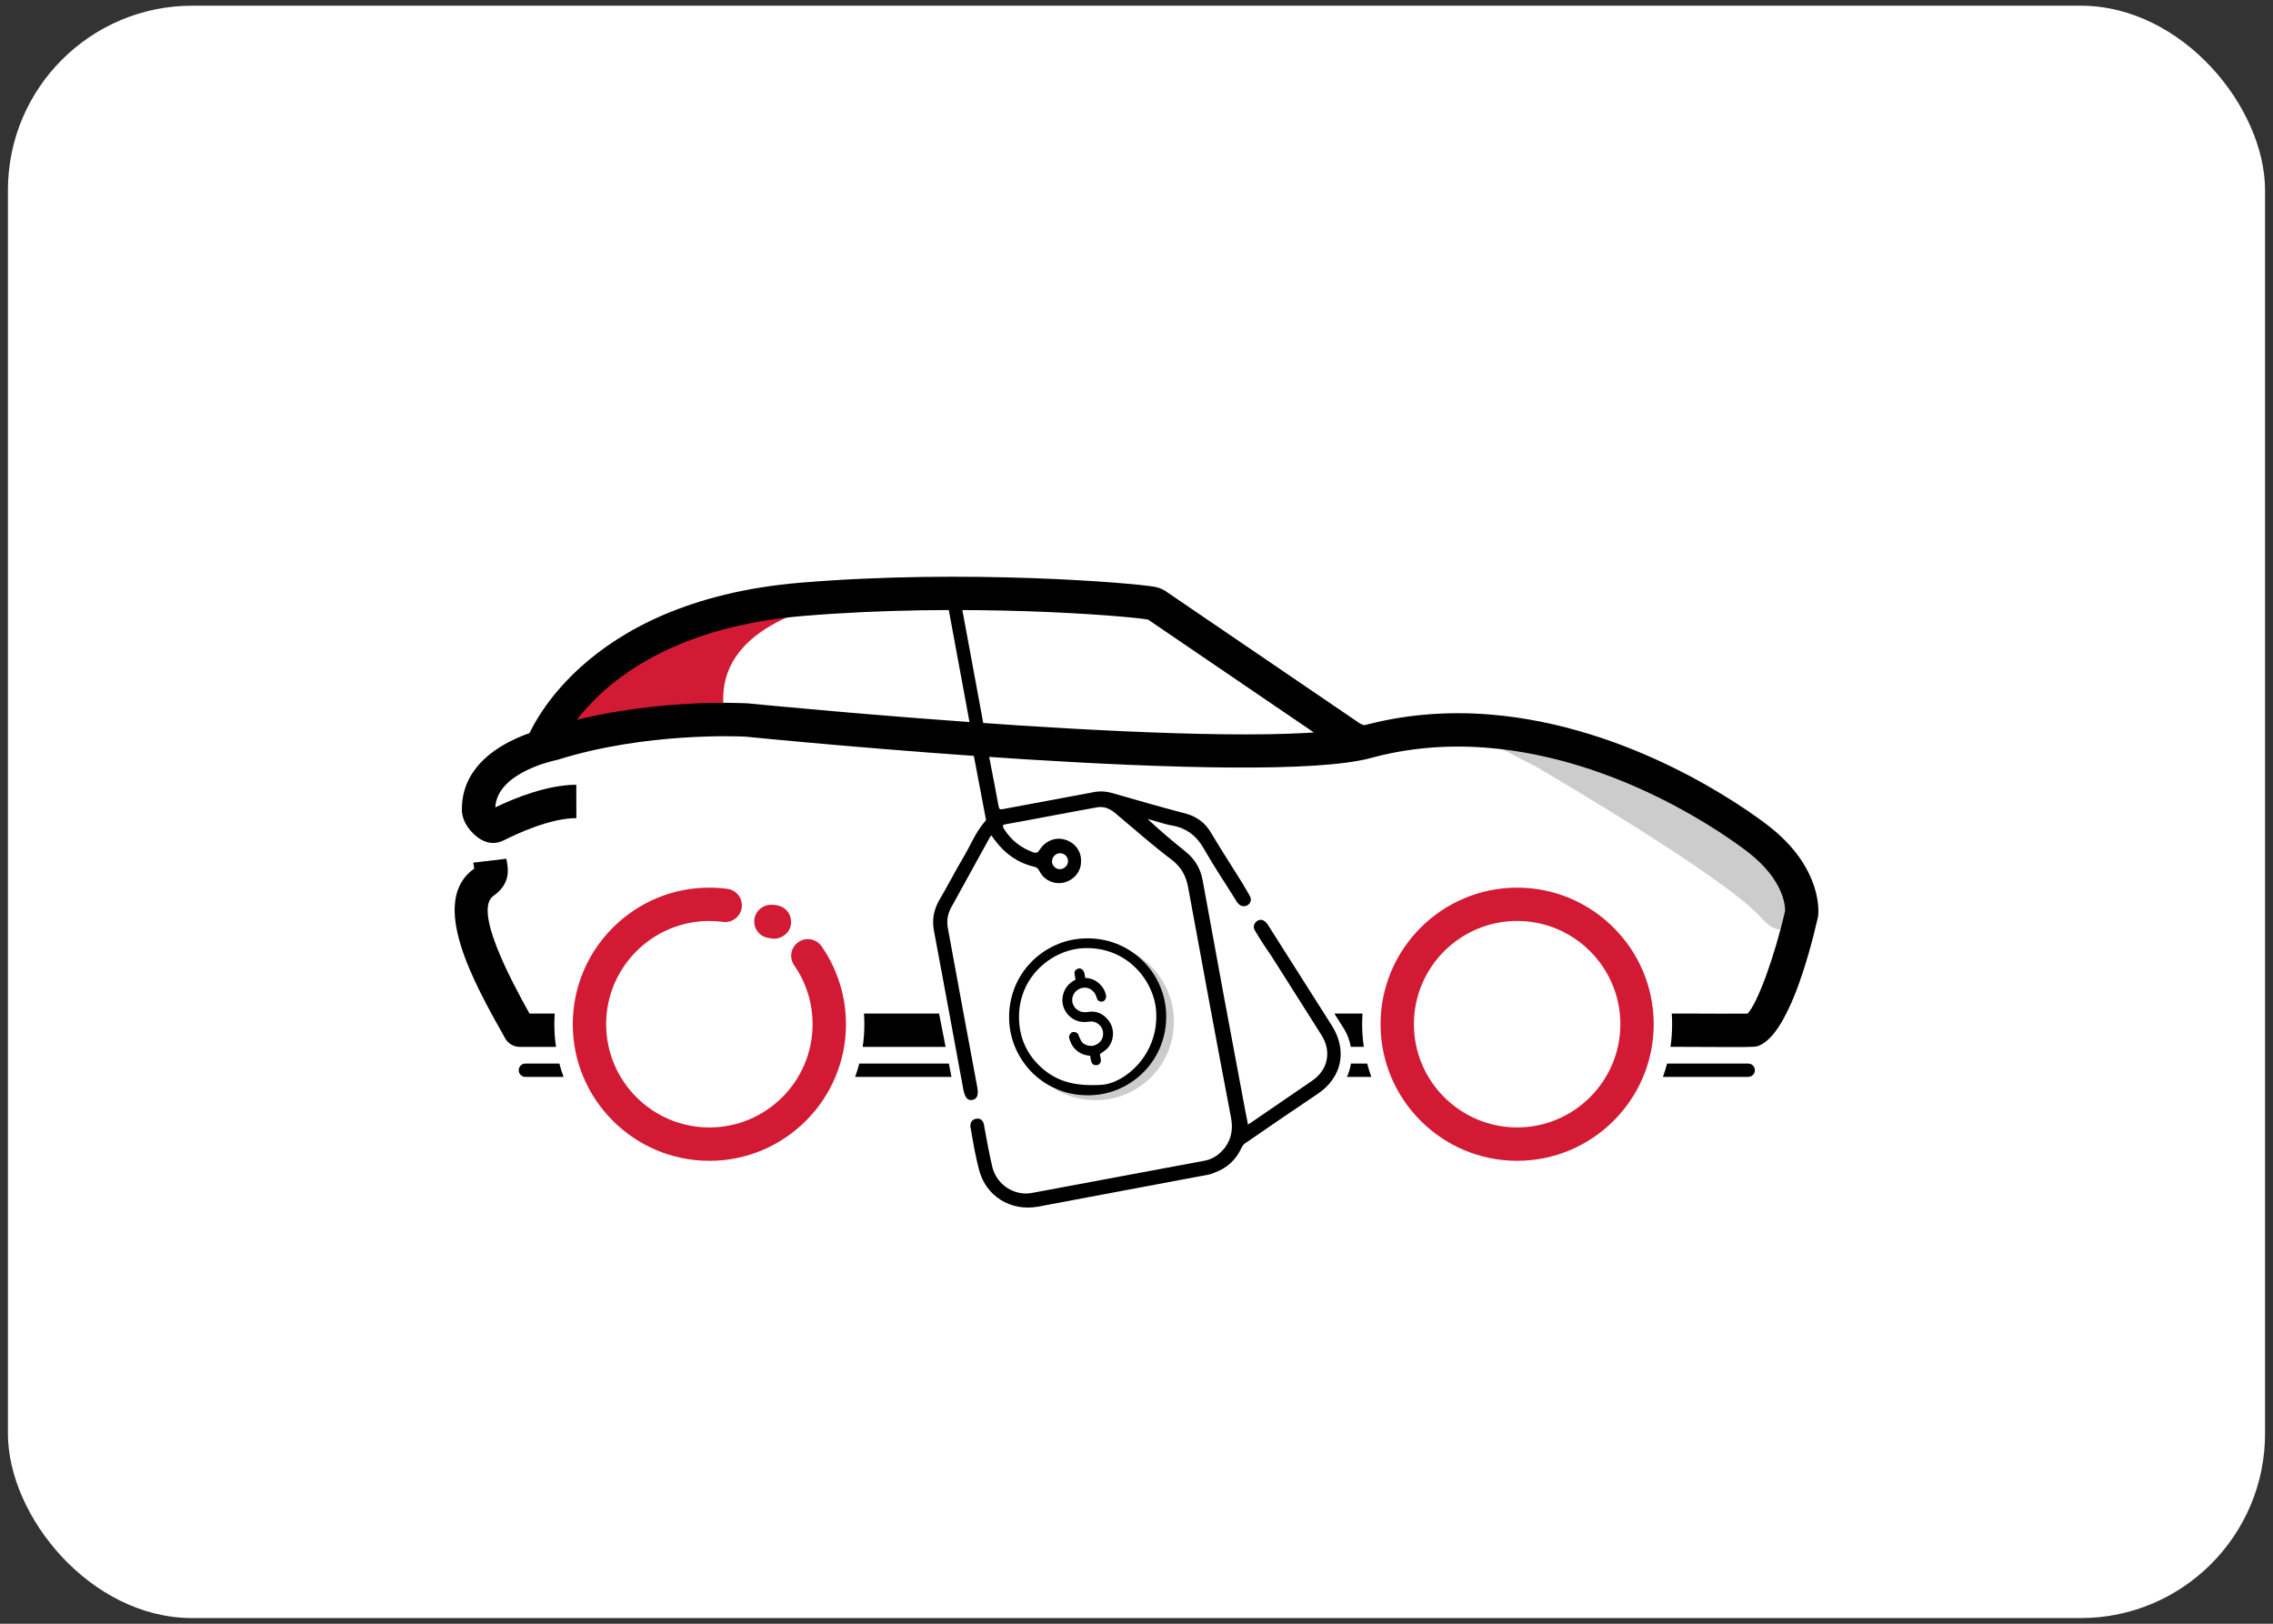 <svg xmlns="http://www.w3.org/2000/svg" id="Layer_1" data-name="Layer 1" viewBox="0 0 700 500"><rect x="0" y="0" width="700" height="500" fill="#333333" stroke="none"/><defs><style> .cls-1 { fill: #fff; } .cls-2 { fill: #d21a34; } .cls-3 { fill: #ccc; } </style></defs><rect class="cls-1" x="2.44" y="1.75" width="695.11" height="496.51" rx="56.8" ry="56.8"></rect><g><path class="cls-2" d="M316.75,180.76s-98.37-6.56-93.88,37.26l-48.54,6.18s-1.22-56.97,142.42-43.44Z"></path><path class="cls-3" d="M472.8,235.94s58.37,33.95,69.45,46.53c11.08,12.58,12.62-10.69,12.62-10.69,0,0-9.11-25.3-78.96-44.4,0,0-56.55-18.27-3.11,8.56Z"></path><path d="M170.72,315.38c0-1.1,.04-2.2,.11-3.28h-7.77c-5.97-10.69-17.25-31.92-11.1-36.24,5.36-3.74,4.53-8.34,4.13-10.55-.05-.28-.1-.57-.14-.88l-10.2,1.21c.06,.51,.14,1.01,.24,1.49,.02,.11,.04,.23,.06,.35-14.29,10.06,.05,35.46,9.54,52.28,.91,1.61,2.63,2.61,4.48,2.61h11.16c-.34-2.28-.51-4.62-.51-6.99Zm248.77,0c0-1.1,.04-2.2,.12-3.28h-8.68l2.82,4.45c1.16,1.83,1.9,3.8,2.25,5.81h4c-.33-2.28-.51-4.61-.51-6.98Zm-153.42-3.28c.08,1.08,.12,2.18,.12,3.28,0,2.37-.18,4.71-.51,6.99h25.53l-2.01-10.27h-23.13Zm278.36-57.95c-6.65-5.11-42.02-30.75-85.99-34.16-13.46-1.05-26.54,.13-38.86,3.49-32.06,8.72-187.51-6.72-189.09-6.88-.06,0-.13-.01-.19-.01-1.29-.08-31.69-1.76-61.25,7.45-3.22,.67-27.02,6.28-26.81,25.34,.02,2.19,.97,4.46,2.66,6.39,4.11,4.7,7.91,4.19,10.36,2.94,4.02-2.03,14.21-6.77,22.24-6.79l-.03-10.27c-8.88,.03-18.82,4.02-24.94,6.97,.58-10.91,18.58-14.52,18.76-14.55,.2-.05,.39-.1,.58-.15,27.03-8.49,55.91-7.18,57.72-7.08,8.01,.8,158.99,15.71,192.68,6.55,11.19-3.05,23.09-4.11,35.38-3.16,41.07,3.18,74.28,27.27,80.52,32.06,11.47,8.81,11.61,17.06,11.57,18.24-3.34,14.4-8.55,28.53-11.57,31.6-3.55,.03-13.46,0-19.87-.03h-3.46c.07,1.08,.11,2.18,.11,3.28,0,2.37-.17,4.7-.51,6.98h3.84c7.19,.04,12.04,.06,15.37,.06,6.95,0,7.22-.1,8.03-.43,8.7-3.52,15.11-26.26,18.16-39.5,.03-.16,.06-.32,.08-.49,.08-.59,1.69-14.64-15.49-27.85Z"></path><path d="M420.48,233.86l-4.67-1.23c.94,.25,1.4-.08,1.42-.1l-1.34-1.81-.69,1.7c-.56-.23-1.2-.56-1.96-1.02l-.23-.14-59.46-40.48c-7.24-1.22-56.87-5.25-106.26-1.1-61.24,5.14-75.13,40.65-75.69,42.16l-9.65-3.51c.63-1.76,16.31-43.16,84.49-48.89,50.88-4.27,102.51,.05,109.16,1.26,1.12,.2,2.19,.61,3.17,1.21l.23,.15,59.67,40.63c.21,.13,.36,.21,.44,.25l4.47,1.81-1.58,4.55-1.52,4.57Z"></path><polygon points="303.66 226.99 303.54 226.61 295.13 181.14 291.09 181.89 299.43 226.99 303.66 226.99"></polygon><g><path d="M172.27,327.5c.35,1.39,.78,2.77,1.28,4.11h-11.75c-1.13,0-2.05-.92-2.05-2.05s.92-2.06,2.05-2.06h10.47Z"></path><path d="M292.21,327.5l.81,4.11h-29.67c.5-1.35,.92-2.72,1.28-4.11h27.58Z"></path><path d="M422.31,331.61h-7.5c.6-1.31,1.01-2.7,1.23-4.11h5c.37,1.39,.79,2.76,1.27,4.11Z"></path><path d="M540.44,329.56c0,1.13-.93,2.05-2.06,2.05h-26.26c.49-1.34,.92-2.71,1.28-4.11h24.98c1.13,0,2.06,.93,2.06,2.06Z"></path></g><path class="cls-2" d="M467.22,357.45c-23.19,0-42.06-18.87-42.06-42.06s18.87-42.06,42.06-42.06,42.06,18.87,42.06,42.06-18.87,42.06-42.06,42.06Zm0-73.86c-17.53,0-31.79,14.26-31.79,31.79s14.26,31.79,31.79,31.79,31.79-14.26,31.79-31.79-14.26-31.79-31.79-31.79Z"></path><path class="cls-2" d="M218.45,357.45c-23.19,0-42.06-18.87-42.06-42.06s18.87-42.06,42.06-42.06c1.86,0,3.73,.12,5.56,.37,2.81,.37,4.79,2.95,4.42,5.76-.37,2.81-2.96,4.79-5.76,4.42-1.39-.18-2.8-.28-4.21-.28-17.53,0-31.79,14.26-31.79,31.79s14.26,31.79,31.79,31.79,31.79-14.26,31.79-31.79c0-4.85-1.06-9.5-3.15-13.82-.72-1.5-1.57-2.95-2.52-4.31-1.62-2.33-1.05-5.53,1.28-7.15,2.33-1.62,5.53-1.05,7.15,1.28,1.26,1.81,2.38,3.73,3.34,5.71,2.77,5.73,4.18,11.89,4.18,18.3,0,23.19-18.87,42.06-42.06,42.06Z"></path><path class="cls-2" d="M238.41,289.05c-.37,0-.75-.04-1.12-.12-.08-.02-.15-.04-.23-.05-.08,0-.17-.02-.25-.03-2.82-.33-4.83-2.88-4.5-5.7,.3-2.53,2.4-4.42,4.87-4.53,.56-.05,1.18-.03,1.85,.09,3.87,.66,4.84,3.87,4.56,5.87-.1,.72-.51,2.4-2.1,3.45-.87,.65-1.95,1.03-3.07,1.03Z"></path><g><path d="M299.73,224.27c-.88,.94-.92,2.2-.77,3.49,1.53,8.04,3.06,16.07,4.58,24.11,.12,.38,.23,.76-.18,1.05-2.91,3.3-4.54,7.55-6.81,11.32-2.53,4.27-4.72,8.6-7.25,12.87-1.8,3.13-2.34,6.29-1.64,9.67,3.03,16.25,6.05,32.5,9.05,48.92,.52,2.26,1.25,3.29,2.75,3,1.5-.29,1.88-1.49,1.54-3.72-3.03-16.25-6.05-32.5-9.05-48.92-.49-2.43-.13-4.54,.93-6.53,3.92-7.11,7.84-14.22,11.76-21.33,.24-.32,.3-.67,.71-.97,.44,.62,.7,1.2,1.17,1.65,2.95,3.94,6.81,6.76,11.85,7.98,.88,.15,1.35,.59,1.75,1.38,1.49,2.97,4.71,4.24,7.73,3.48,2.85-.78,5.08-3.3,5.06-6.37,.19-3.22-1.89-5.93-4.99-6.82-2.93-.86-6.04,.42-7.78,3.2-.5,.82-.88,.94-1.76,.79-3.92-1.39-6.96-3.72-9.24-7.36-.41-.79-.52-1.17,.59-1.35,9.33-1.67,18.68-3.52,28.01-5.19,2.43-.49,4.42,.57,6.15,2.13,5.7,4.77,11.2,9.68,17.13,14.12,2.87,2.3,4.23,4.88,4.9,8.43,4.32,23.52,8.64,47.04,13.14,70.59,.69,3.37,.33,6.57-1.79,9.46-1.62,2.08-3.68,3.53-6.11,4.03-17.74,3.31-35.49,6.63-53.23,9.94-5.43,1.07-10.81-2.38-12.26-7.69-.95-3.96-1.7-8.07-2.45-12.17-.09-.56-.17-1.11-.29-1.5-.35-1.14-1.17-1.65-2.28-1.47-1.11,.17-1.79,.96-1.79,2.05-.03,.18-.09,.53,.06,.73,.72,4.28,1.44,8.56,2.54,12.73,2.03,8.3,9.72,13.05,18.11,11.58,16.63-3.14,33.44-6.25,50.06-9.4,1.5-.29,2.96-.4,4.34-1.07,3.84-1.34,6.64-3.94,8.35-7.62,.3-.67,.77-1.32,1.56-1.72,7.37-5.08,14.75-10.15,22.09-15.05,7.37-5.08,8.95-13.31,4.26-20.8-6.56-10.34-13.12-20.68-19.69-31.02-.15-.21-.12-.38-.29-.41-.88-1.23-2.08-1.62-3.1-.89s-1.41,1.93-.54,3.16c1.55,2.61,3.12,5.05,4.87,7.52,5.13,8.11,10.27,16.21,15.4,24.32,3.3,5.08,2.13,10.85-2.77,14.18-6.35,4.35-12.69,8.69-19.04,13.04-.21,.15-.41,.29-.79,.41-.14-1.29-.49-2.43-.66-3.55-4.47-23.73-8.91-47.63-13.2-71.33-.63-3.72-2.29-6.72-5.48-9.25-3.98-3.21-7.78-6.39-11.52-9.91,2.43,.59,4.98,1.57,7.44,1.99,4.57,.78,7.76,3.31,9.97,7.3,3.06,5.4,6.53,10.51,9.8,15.77,.15,.21,.26,.59,.58,.82,.73,1.03,1.96,1.24,2.96,.68s1.38-1.75,.68-2.96c-.7-1.2-1.4-2.41-2.1-3.61-3.27-5.26-6.71-10.54-9.94-15.98-1.69-2.82-4.26-4.7-7.37-5.59-7.79-2.05-15.38-4.24-23.14-6.46-1.73-.47-3.34-.57-5.01-.31-9.53,1.82-18.86,3.49-28.39,5.3-1.32,.32-1.2-.38-1.43-1.15-1.3-7.27-2.8-14.4-4.09-21.67-.32-1.32-.7-2.29-1.84-3.02-.68,.79-1.23,.88-1.79,.96Zm27.18,43.32c-1.32,.32-2.61-.62-2.92-1.94-.14-1.29,.62-2.61,2.12-2.9,1.29-.14,2.43,.59,2.75,1.91,.32,1.32-.62,2.61-1.94,2.92Z"></path><path class="cls-3" d="M348.23,292.99c.69,1.5,1.26,3.05,1.72,4.66,5.09,3.83,8.14,9.73,8.49,15.39,.8,13.26-9.72,22.13-16.94,22.51-4.77,.29-8.53-.15-11.7-1.27-1.58,.52-3.19,.91-4.83,1.16,3.84,2.26,8.44,3.53,13.6,3.31,12.35-.53,23.26-10.78,22.94-24.86-.2-8.84-5.4-16.92-13.29-20.88Z"></path><g><path d="M333.86,288.97c14.24-.61,24.99,10.62,25.28,23.42,.32,14.09-10.6,24.33-22.94,24.86-14.56,.63-24.8-10.58-25.4-22.8-.71-14.43,10.58-25.04,23.07-25.48Zm5.26,45.09c7.22-.38,17.74-9.25,16.94-22.51-.6-9.83-9.35-20.41-22.79-19.55-9.66,.62-20.31,9.29-19.4,22.74,.37,5.47,2.64,10.15,6.67,13.84,4.49,4.12,9.86,6.01,18.58,5.48Z"></path><path d="M335.72,325.11c-1.82-.15-3.33-.79-4.6-2.05-1-.98-1.52-2.17-1.87-3.49-.15-.57,.4-1.54,.96-1.71,.74-.23,1.56,.08,1.85,.71,.3,.65,.55,1.32,.88,1.95,.66,1.27,2.84,1.91,4.27,1.34,1.81-.72,2.71-2.25,2.48-4.11-.25-2.01-2.28-3.48-4.17-3.17-1.83,.3-3.59,.11-5.17-.9-2.26-1.44-3.53-4.07-3.09-6.76,.4-2.45,1.78-4.13,3.96-5.25-.08-.46-.14-.93-.24-1.4-.28-1.22,.23-1.74,1.14-2.02,.76-.23,1.63,.46,1.82,1.42,.09,.47,.17,.95,.27,1.45,1.52,.08,2.89,.55,4.04,1.52,1.28,1.09,2.17,2.43,2.39,4.15,.07,.58-.34,1.3-.91,1.56-.44,.2-1.31,.03-1.62-.38-.2-.26-.36-.58-.43-.89-.35-1.6-1.96-2.96-3.56-2.96-1.81,0-3.35,1.23-3.78,2.78-.74,2.67,1.54,5.27,4.58,4.72,2.41-.44,4.56,.34,6.19,2.26,1.23,1.45,1.8,3.13,1.62,5.04-.16,1.69-.82,3.15-2.1,4.29-.53,.47-1.16,.82-1.73,1.25-.1,.08-.17,.3-.15,.44,.08,.49,.25,.97,.29,1.46,.07,.82-.54,1.6-1.3,1.64-.95,.05-1.49-.35-1.73-1.34-.12-.5-.19-1.02-.28-1.53Z"></path></g></g></g></svg>